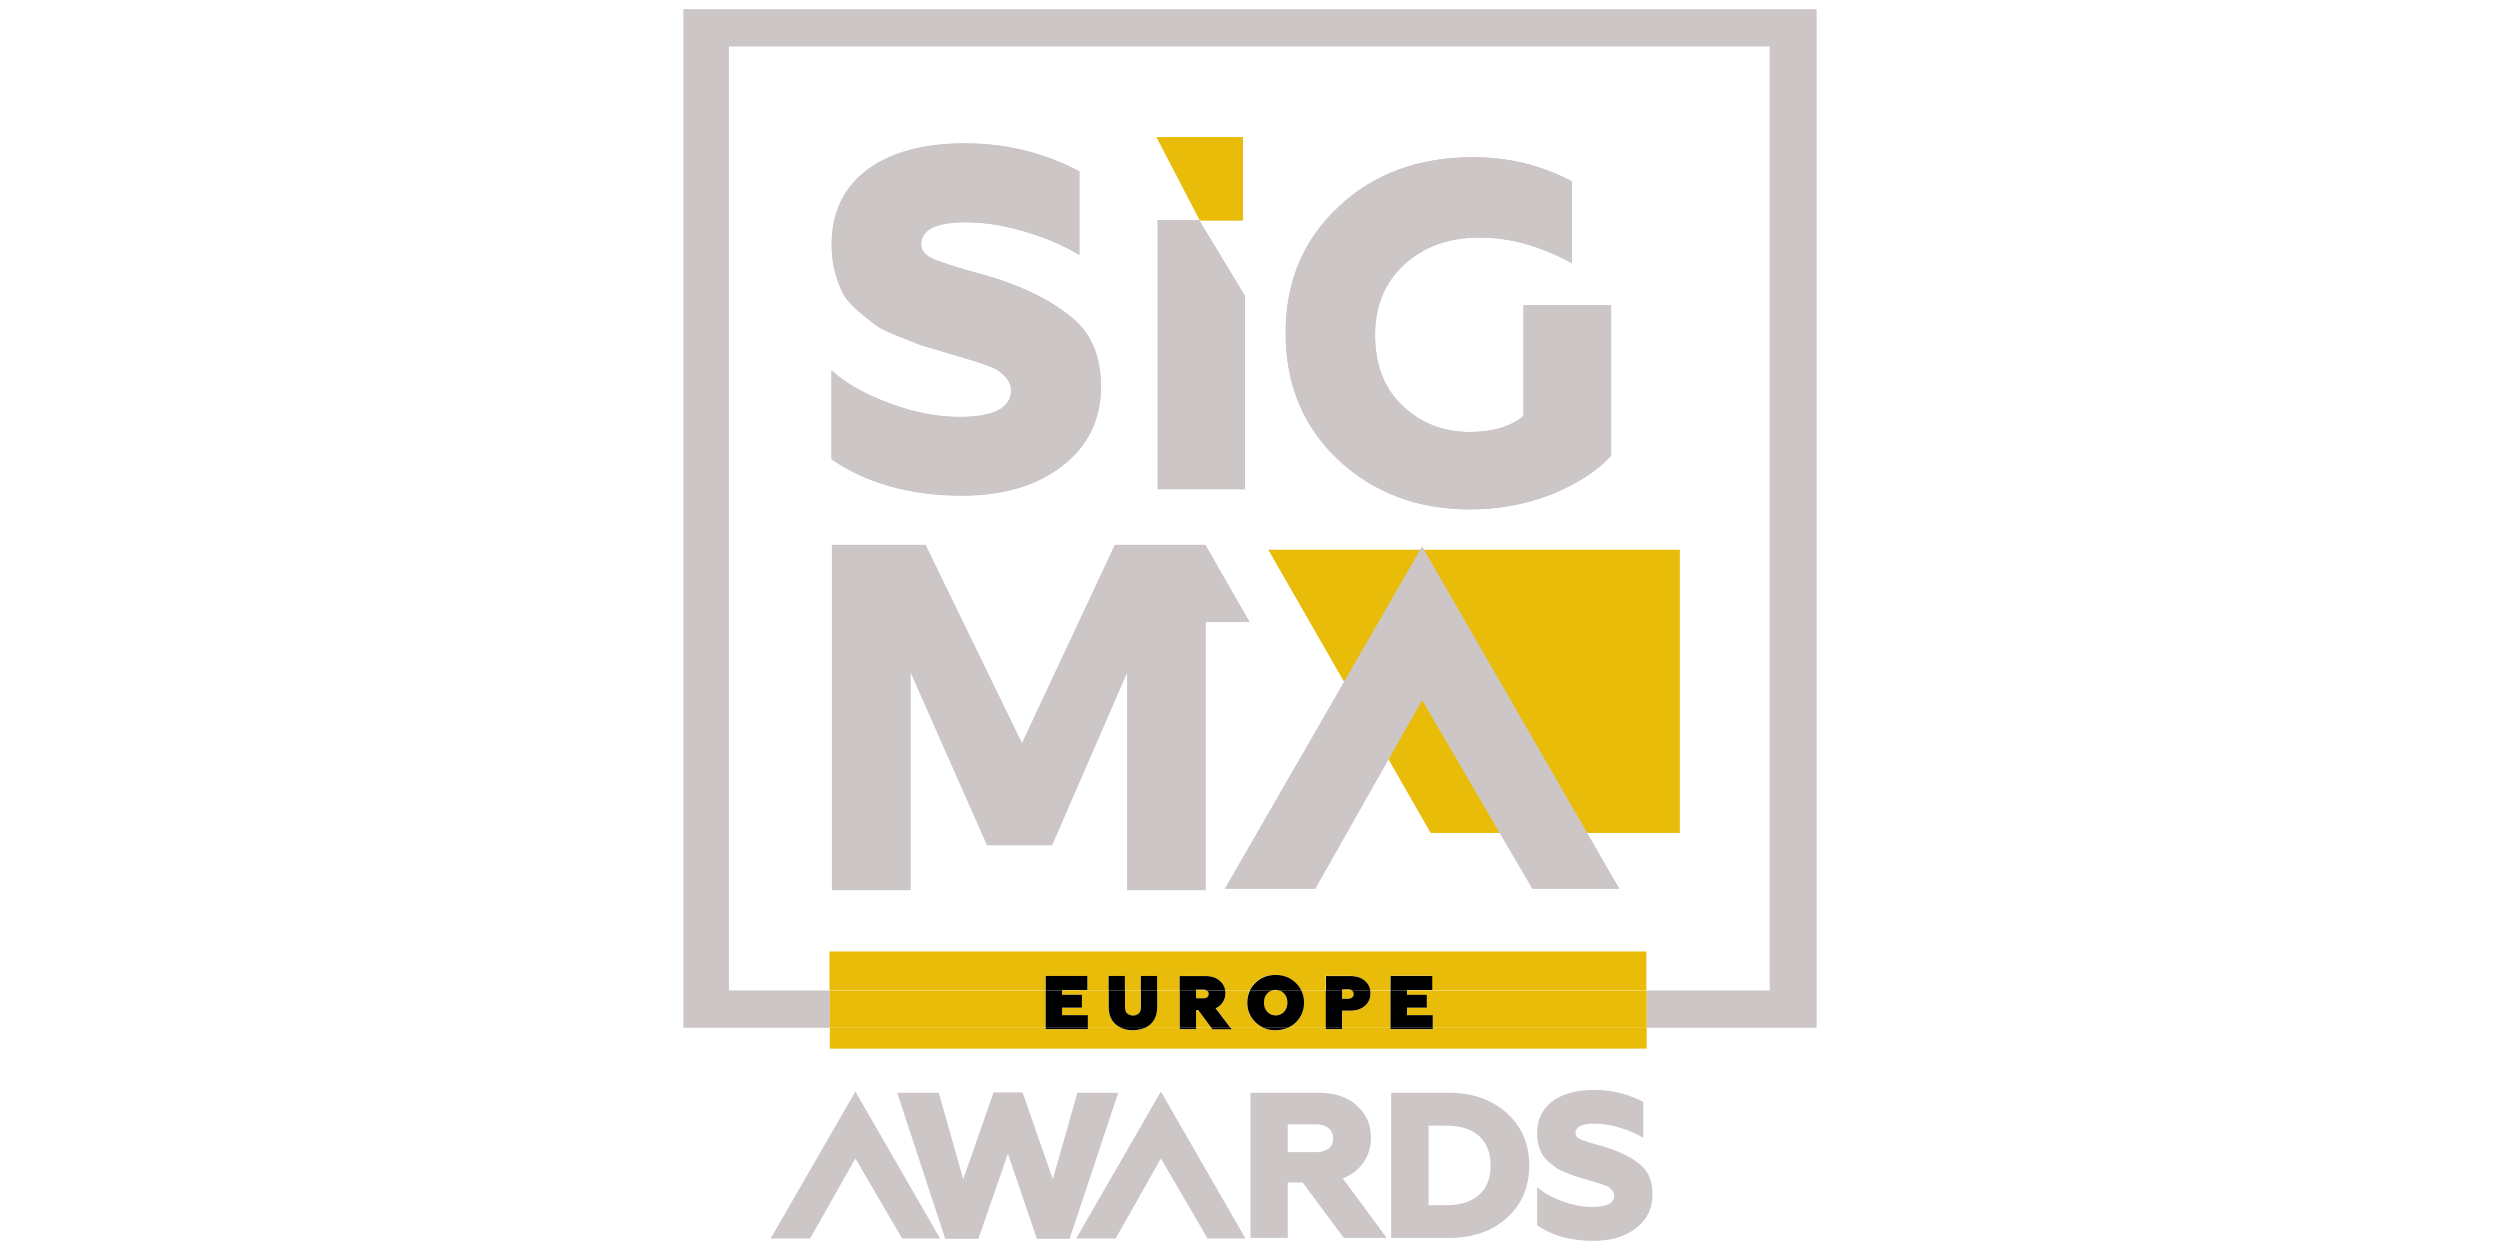 <?xml version="1.0" encoding="utf-8"?>
<!-- Generator: Adobe Illustrator 27.3.1, SVG Export Plug-In . SVG Version: 6.00 Build 0)  -->
<svg xmlns="http://www.w3.org/2000/svg" xmlns:xlink="http://www.w3.org/1999/xlink" version="1.1" id="Слой_1" x="0px" y="0px" viewBox="0 0 1008 1013" style="enable-background:new 0 0 1008 1013;" xml:space="preserve" width="100" height="50">
<style type="text/css">
	.st0{fill:none;}
	.st1{fill:#CCC6C6;}
	.st2{fill:#E8BC08;}
	.st3{fill:#CCC6C6;stroke:#CCC6C6;}
	.st4{fill:#E8BC08;stroke:#E8BC08;}
</style>
<g>
	<path class="st0" d="M567.7,914.3c-2.4-2.1-5.6-3.2-9.7-3.2h-23.4v22.5H558c4.1,0,7.4-1,9.7-2.9c2.5-2,3.7-4.8,3.7-8.2   S570.2,916.3,567.7,914.3z"/>
	<path class="st0" d="M689.6,920.5c-6.3-5.6-15.1-8.4-26.5-8.4h-14.4v64.5h14.4c11.4,0,20.3-2.8,26.5-8.4c6.3-5.6,9.4-13.6,9.4-23.9   S695.9,926.1,689.6,920.5z"/>
	<polygon class="st1" points="44.8,7.4 44.8,832.9 163.5,832.9 163.5,802.7 81.7,802.7 81.7,37.7 925.2,37.7 925.2,802.7    825.5,802.7 825.5,832.9 963.2,832.9 963.2,7.4  "/>
	<path class="st1" d="M576,167.4c28.5-26.7,64.8-40,109-40c28.5,0,55.1,6.5,80,19.6v66.3c-25.4-13.9-50.3-20.8-74.9-20.8   c-24.8,0-45.2,7.3-61.2,22c-15.7,14.6-23.5,33.6-23.5,56.8c0,24.3,7.4,43.5,22.3,57.6c14.9,14.1,33.1,21.2,54.5,21.2   c18.3,0,32.8-4.3,43.5-12.9v-89.8h71v121.9c-11,12-26.8,22.3-47.4,31c-21.2,8.4-43.5,12.5-67,12.5c-42.3,0-77.9-13.3-106.6-40   c-28.5-26.9-42.7-61.2-42.7-102.7C532.9,228.3,547.2,194.1,576,167.4z"/>
	<polygon class="st1" points="642.2,446 643.5,443.7 644.7,446 851.8,446 851.8,674.5 776.4,674.5 802.5,719.8 733.1,719.8    706.6,674.5 650.7,674.5 616.3,614.4 556.6,719.8 484.4,719.8 580.8,552.5 519.7,446  "/>
	<polygon class="st1" points="497.8,111.6 497.8,178.3 463.7,178.3 429,111.6  "/>
	<polygon class="st1" points="499.5,239.9 499.5,396.1 429.5,396.1 429.5,178.8 462.6,178.8  "/>
	<polygon class="st1" points="467.6,442 502.9,503.6 467.6,503.6 467.6,720.9 404.9,720.9 404.9,542.8 343.3,684.5 291.2,684.5    228.5,542.8 228.5,720.9 165.7,720.9 165.7,442 240.8,442 319.2,603.3 394.8,442  "/>
	<path class="st1" d="M164.9,300.1c11,10.2,26.7,19.1,47,26.7c19.6,7.3,38.4,11,56.5,11c28,0,41.9-7.2,41.9-21.6   c0-5.7-3.5-11.1-10.6-16.1c-1.6-1.3-7.4-3.7-17.6-7.1l-24.7-7.4l-20-5.9l-18-7.1c-8.1-3.1-14.1-6-18-8.6   c-14.1-10.5-23-18.8-26.7-25.1c-6.5-12.5-9.8-26-9.8-40.4c0-26.1,9.5-46.4,28.6-60.8c19.3-14.4,45.7-21.6,79.2-21.6   s64.4,7.6,92.9,22.7v67.8c-12.3-7.6-26.8-13.9-43.5-18.8c-17.2-5.2-33.5-7.8-48.6-7.8c-24,0-36.1,6-36.1,18   c0,5.2,3.8,9.4,11.4,12.5l12.5,4.3c2.9,1,9,2.9,18.4,5.5s15.8,4.4,19.2,5.5c26.1,8.6,46.8,19.5,61.9,32.5   c14.9,12.8,22.3,31.1,22.3,54.9c0,26.7-10.5,48.1-31.4,64.3c-20.6,15.9-47.6,23.9-80.8,23.9c-42.3,0-77.8-9.8-106.2-29.4v-71.9   H164.9z"/>
	<path class="st2" d="M652.1,834.1h-34.2V833h-39.2v1.1h-13.2V833h-30.9c-3,1.3-6.2,2-9.9,2c-3.6,0-6.9-0.7-9.9-2h-26.6l0.9,1.1   h-15.5l-0.8-1.1h-12.5v1.1h-13.2V833h-28.3c-2.8,1.3-6,2-9.7,2c-3.6,0-6.8-0.7-9.7-2h-26.9v1.1h-34.2V833H163.5v16.8h662V833H652.1   V834.1z"/>
	<path class="st2" d="M501.6,812.5c0-3.6,0.7-6.8,2.2-9.8H484c0.1,0.7,0.2,1.4,0.2,2.1c0,2.7-0.7,5.2-2.1,7.3s-3.3,3.8-5.8,5.1   l12,15.8h26.6c-2.5-1.1-4.7-2.6-6.7-4.6C503.8,824,501.6,818.7,501.6,812.5z"/>
	<path class="st2" d="M578.7,809.4h4.8c1.4,0,2.4-0.3,3.3-1c0.9-0.7,1.3-1.7,1.3-2.8c0-1.2-0.4-2.1-1.3-2.8c0,0-0.1,0-0.1-0.1h-8   V809.4z"/>
	<path class="st2" d="M389.4,816.2v-13.5h-37.7v3.5h16.1v10.5h-16.1v6h20.9V833h26.9c-1.6-0.8-3.1-1.7-4.5-2.9   C391.3,826.8,389.4,822.2,389.4,816.2z"/>
	<path class="st2" d="M545.6,802.7c1.4,3,2.2,6.2,2.2,9.8c0,6.2-2.2,11.5-6.5,15.9c-2,2-4.2,3.5-6.6,4.5h30.9v-30.2H545.6z"/>
	<path class="st2" d="M517.9,805.1c-1.8,1.9-2.7,4.4-2.7,7.4s0.9,5.4,2.7,7.5c1.8,1.9,4.1,2.9,6.8,2.9s5-1,6.8-2.9   c1.8-2,2.7-4.5,2.7-7.5s-0.9-5.5-2.7-7.4c-1-1.1-2.2-1.9-3.6-2.4h-6.6C520.1,803.2,518.9,804,517.9,805.1z"/>
	<path class="st2" d="M428.8,802.7v13.5c0,6-1.9,10.6-5.6,13.9c-1.3,1.2-2.8,2.1-4.4,2.9h28.3v-30.2h-18.3V802.7z"/>
	<path class="st2" d="M404.4,821.3c1.2,1.1,2.8,1.7,4.7,1.7c1.9,0,3.5-0.6,4.6-1.7c1.2-1.1,1.8-2.8,1.8-5v-13.6h-12.9v13.6   C402.6,818.5,403.2,820.1,404.4,821.3z"/>
	<polygon class="st2" points="460.3,818.7 460.3,832.9 472.8,832.9 462.2,818.7  "/>
	<path class="st2" d="M460.3,809h6c1.2,0,2.2-0.3,3-0.9c0.8-0.7,1.2-1.5,1.2-2.6s-0.4-1.9-1.2-2.5c-0.1-0.1-0.2-0.2-0.4-0.3h-8.6   V809z"/>
	<path class="st2" d="M601.4,802.7c0.1,0.7,0.2,1.5,0.2,2.3c0,4.1-1.5,7.5-4.5,10.1c-2.9,2.6-6.9,3.9-11.8,3.9h-6.6v13.9h39.2v-30.2   H601.4z"/>
	<polygon class="st2" points="631.2,802.7 631.2,806.2 647.3,806.2 647.3,816.6 631.2,816.6 631.2,822.7 652.1,822.7 652.1,832.9    825.5,832.9 825.5,802.7  "/>
	<rect x="163.5" y="802.7" class="st2" width="174.9" height="30.2"/>
	<path class="st2" d="M338.4,790.9h33.8v11.4h-20.6v0.4h37.7v-11.8h13.2v11.8h12.9v-11.8h13.2v11.8h18.3v-11.8h20.8   c4.9,0,8.8,1.3,11.8,3.9c2.4,2.1,3.8,4.7,4.3,7.8h19.9c1.1-2.2,2.5-4.2,4.3-6c4.4-4.4,9.9-6.6,16.6-6.6c6.6,0,12.1,2.2,16.5,6.6   c1.8,1.8,3.3,3.9,4.3,6h19.9v-11.8h19.8c5,0,8.9,1.3,11.8,3.9c2.4,2.1,3.8,4.7,4.3,7.8h16.5v-11.8h33.8v11.4h-20.6v0.4h194.3v-31.4   h-662v31.4h174.9v-11.6H338.4z"/>
	<path class="st2" d="M578.7,801.7v1h8c-0.8-0.6-1.9-1-3.2-1H578.7z"/>
	<path class="st2" d="M460.3,802v0.7h8.6c-0.7-0.4-1.5-0.7-2.6-0.7H460.3z"/>
	<path class="st2" d="M521.4,802.7h6.6c-1-0.4-2.1-0.5-3.3-0.5S522.4,802.3,521.4,802.7z"/>
	<polygon class="st3" points="429.5,178.8 429.5,396.1 499.5,396.1 499.5,239.9 462.6,178.8  "/>
	<polygon class="st4" points="497.8,178.3 497.8,111.6 429,111.6 463.7,178.3  "/>
	<polygon class="st4" points="642.2,446 519.7,446 580.8,552.5  "/>
	<polygon class="st4" points="776.4,674.5 851.8,674.5 851.8,446 644.7,446 723,581.8  "/>
	<polygon class="st4" points="616.3,614.4 650.7,674.5 706.6,674.5 643.5,566.4  "/>
	<polygon class="st3" points="643.5,443.7 642.2,446 644.7,446  "/>
	<polygon class="st3" points="484.4,719.8 556.6,719.8 616.3,614.4 580.8,552.5  "/>
	<polygon class="st3" points="733.1,719.8 802.5,719.8 776.4,674.5 706.6,674.5  "/>
	<polygon class="st3" points="616.3,614.4 643.5,566.4 706.6,674.5 776.4,674.5 723,581.8 644.7,446 642.2,446 580.8,552.5  "/>
	<polygon class="st3" points="240.8,442 165.7,442 165.7,720.9 228.5,720.9 228.5,542.8 291.2,684.5 343.3,684.5 404.9,542.8    404.9,720.9 467.6,720.9 467.6,503.6 502.9,503.6 467.6,442 394.8,442 319.2,603.3  "/>
	<path class="st1" d="M351.9,377.7c20.9-16.2,31.4-37.6,31.4-64.3c0-23.8-7.4-42.1-22.3-54.9c-15.2-13.1-35.8-23.9-61.9-32.5   c-3.4-1-9.8-2.9-19.2-5.5c-9.4-2.6-15.6-4.4-18.4-5.5l-12.5-4.3c-7.6-3.1-11.4-7.3-11.4-12.5c0-12,12-18,36.1-18   c15.2,0,31.4,2.6,48.6,7.8c16.7,5,31.2,11.2,43.5,18.8V139c-28.5-15.2-59.5-22.7-92.9-22.7c-33.5,0-59.8,7.2-79.2,21.6   c-19.1,14.4-28.6,34.6-28.6,60.8c0,14.4,3.3,27.8,9.8,40.4c3.7,6.3,12.5,14.6,26.7,25.1c3.9,2.6,9.9,5.5,18,8.6l18,7.1l20,5.9   l24.7,7.4c10.2,3.4,16.1,5.7,17.6,7.1c7.1,5,10.6,10.3,10.6,16.1c0,14.4-14,21.6-41.9,21.6c-18,0-36.9-3.7-56.5-11   c-20.4-7.6-36.1-16.5-47-26.7v72.1c28.5,19.6,63.9,29.4,106.2,29.4C304.4,401.6,331.3,393.6,351.9,377.7z"/>
	<polygon class="st3" points="184.2,885.6 116.4,1003.2 147.2,1003.2 184.2,937.8 222.4,1003.2 252,1003.2 218.1,944.4  "/>
	<polygon class="st3" points="431.8,885.6 364,1003.2 394.8,1003.2 431.8,937.8 469.9,1003.2 499.5,1003.2 465.6,944.4  "/>
	<polygon class="st1" points="364.1,885.6 344.2,955.7 319.7,885.3 296.2,885.3 271.6,955.7 251.8,885.6 218.1,885.6 257,1003.9    283.9,1003.9 307.8,935 331.3,1003.9 357.8,1003.9 397.2,885.6  "/>
	<path class="st1" d="M596,942c4-5.8,6-12.5,6-20.2c0-10.6-3.9-19.3-11.6-26c-7.5-6.8-17.8-10.2-30.7-10.2h-55.3v117.6h30.2v-44.9   h12.1l33.3,44.9h34.8L579.2,955C586.3,952.2,591.9,947.9,596,942z M567.7,930.8c-2.4,1.9-5.6,2.9-9.7,2.9h-23.4v-22.5H558   c4.1,0,7.4,1.1,9.7,3.2c2.5,2,3.7,4.8,3.7,8.2S570.2,928.8,567.7,930.8z"/>
	<path class="st1" d="M820.7,944.2c-6.5-5.6-15.3-10.2-26.5-13.9c-1.5-0.4-4.2-1.2-8.2-2.4c-4-1.1-6.7-1.9-7.9-2.4l-5.4-1.8   c-3.2-1.3-4.9-3.1-4.9-5.4c0-5.2,5.2-7.7,15.5-7.7c6.5,0,13.4,1.1,20.8,3.4c7.2,2.1,13.4,4.8,18.6,8.1V893   c-12.2-6.5-25.5-9.7-39.8-9.7s-25.7,3.1-33.9,9.2c-8.2,6.2-12.3,14.8-12.3,26c0,6.2,1.4,11.9,4.2,17.3c1.6,2.7,5.4,6.3,11.4,10.8   c1.7,1.1,4.3,2.4,7.7,3.7l7.7,3l8.6,2.5L787,959c4.4,1.5,6.9,2.5,7.6,3c3,2.1,4.5,4.4,4.5,6.9c0,6.2-6,9.2-18,9.2   c-7.7,0-15.8-1.6-24.2-4.7c-8.7-3.2-15.5-7.1-20.2-11.4v31c12.2,8.4,27.4,12.6,45.5,12.6c14.2,0,25.8-3.4,34.6-10.2   c9-6.9,13.4-16.1,13.4-27.6C830.3,957.6,827.1,949.7,820.7,944.2z"/>
	<path class="st1" d="M712.2,902.1c-12.2-11-27.8-16.5-46.9-16.5h-46.9v117.6h46.9c19.3,0,34.9-5.4,46.9-16.3   c12.1-10.9,18.1-25,18.1-42.5C730.3,927.1,724.2,913,712.2,902.1z M689.6,968.3c-6.3,5.6-15.1,8.4-26.5,8.4h-14.4v-64.5h14.4   c11.4,0,20.3,2.8,26.5,8.4c6.3,5.6,9.4,13.6,9.4,23.9S695.9,962.7,689.6,968.3z"/>
	<path class="st1" d="M575.6,372.8c28.7,26.7,64.3,40,106.6,40c23.5,0,45.9-4.2,67-12.5c20.6-8.6,36.5-18.9,47.4-31V247.4h-71v89.8   c-10.7,8.6-25.2,12.9-43.5,12.9c-21.4,0-39.6-7.1-54.5-21.2s-22.3-33.3-22.3-57.6c0-23.3,7.8-42.2,23.5-56.8   c15.9-14.6,36.3-22,61.2-22c24.6,0,49.5,6.9,74.9,20.8V147c-24.8-13.1-51.5-19.6-80-19.6c-44.2,0-80.5,13.3-109,40   c-28.7,26.7-43.1,60.9-43.1,102.7C532.9,311.7,547.1,345.9,575.6,372.8z"/>
	<path d="M524.7,834.9c3.6,0,6.9-0.7,9.9-2h-19.7C517.8,834.3,521.1,834.9,524.7,834.9z"/>
	<polygon points="473.6,834.1 489.1,834.1 488.3,832.9 472.8,832.9  "/>
	<rect x="565.5" y="832.9" width="13.2" height="1.1"/>
	<rect x="617.9" y="832.9" width="34.2" height="1.1"/>
	<path d="M409.1,834.9c3.6,0,6.9-0.7,9.7-2h-19.3C402.3,834.3,405.5,834.9,409.1,834.9z"/>
	<rect x="447.1" y="832.9" width="13.2" height="1.1"/>
	<rect x="338.4" y="832.9" width="34.2" height="1.1"/>
	<path d="M547.8,812.5c0-3.6-0.7-6.8-2.2-9.8H528c1.4,0.5,2.5,1.3,3.6,2.4c1.8,1.9,2.7,4.4,2.7,7.4s-0.9,5.4-2.7,7.5   c-1.8,1.9-4.1,2.9-6.8,2.9s-5-1-6.8-2.9c-1.8-2-2.7-4.5-2.7-7.5s0.9-5.5,2.7-7.4c1-1.1,2.2-1.9,3.6-2.4H504c-1.4,3-2.2,6.2-2.2,9.8   c0,6.2,2.2,11.5,6.5,15.8c2,2,4.2,3.5,6.7,4.6h19.7c2.4-1.1,4.7-2.6,6.6-4.5C545.6,824,547.8,818.8,547.8,812.5z"/>
	<polygon points="351.7,822.7 351.7,816.6 367.8,816.6 367.8,806.2 351.7,806.2 351.7,802.7 338.4,802.7 338.4,832.9 372.6,832.9    372.6,822.7  "/>
	<path d="M428.8,816.2v-13.5h-13.2v13.6c0,2.2-0.6,3.9-1.8,5c-1.1,1.1-2.7,1.7-4.6,1.7s-3.5-0.6-4.7-1.7c-1.2-1.1-1.8-2.8-1.8-5   v-13.6h-13.2v13.5c0,6,1.9,10.6,5.6,13.9c1.4,1.2,2.8,2.1,4.5,2.9h19.3c1.6-0.8,3.1-1.7,4.4-2.9   C426.9,826.8,428.8,822.2,428.8,816.2z"/>
	<path d="M482,812.1c1.4-2.2,2.1-4.6,2.1-7.3c0-0.7-0.1-1.4-0.2-2.1h-15c0.1,0.1,0.3,0.2,0.4,0.3c0.8,0.6,1.2,1.5,1.2,2.5   s-0.4,1.9-1.2,2.6c-0.7,0.6-1.7,0.9-3,0.9h-6v-6.3h-13.2v30.2h13.2v-14.3h1.8l10.6,14.3h15.4l-12-15.8   C478.7,816,480.6,814.3,482,812.1z"/>
	<path d="M585.3,819c5,0,8.9-1.3,11.8-3.9c3-2.6,4.5-6,4.5-10.1c0-0.8-0.1-1.5-0.2-2.3h-14.8c0,0,0.1,0,0.1,0.1   c0.9,0.7,1.3,1.6,1.3,2.8s-0.4,2.1-1.3,2.8c-0.8,0.7-1.9,1-3.3,1h-4.8v-6.7h-13.2v30.2h13.2V819H585.3z"/>
	<polygon points="617.9,832.9 652.1,832.9 652.1,822.7 631.2,822.7 631.2,816.6 647.3,816.6 647.3,806.2 631.2,806.2 631.2,802.7    617.9,802.7  "/>
	<path d="M578.7,801.7h4.8c1.3,0,2.3,0.3,3.2,1h14.8c-0.5-3.1-1.9-5.7-4.3-7.8c-2.9-2.6-6.9-3.9-11.8-3.9h-19.8v11.8h13.2v-1.1   H578.7z"/>
	<polygon points="651.7,802.3 651.7,790.9 617.9,790.9 617.9,802.7 631.2,802.7 631.2,802.3  "/>
	<path d="M460.3,802h6c1,0,1.9,0.2,2.6,0.7h15c-0.4-3.1-1.9-5.7-4.3-7.8c-2.9-2.6-6.8-3.9-11.8-3.9H447v11.8h13.2L460.3,802   L460.3,802z"/>
	<polygon points="351.7,802.3 372.2,802.3 372.2,790.9 338.4,790.9 338.4,802.7 351.7,802.7  "/>
	<rect x="415.5" y="790.9" width="13.2" height="11.8"/>
	<path d="M524.7,802.2c1.2,0,2.3,0.2,3.3,0.5h17.6c-1.1-2.2-2.5-4.2-4.3-6c-4.4-4.4-9.9-6.6-16.5-6.6c-6.7,0-12.2,2.2-16.6,6.6   c-1.8,1.8-3.3,3.9-4.3,6h17.6C522.4,802.3,523.5,802.2,524.7,802.2z"/>
	<rect x="389.4" y="790.9" width="13.2" height="11.8"/>
</g>
</svg>
